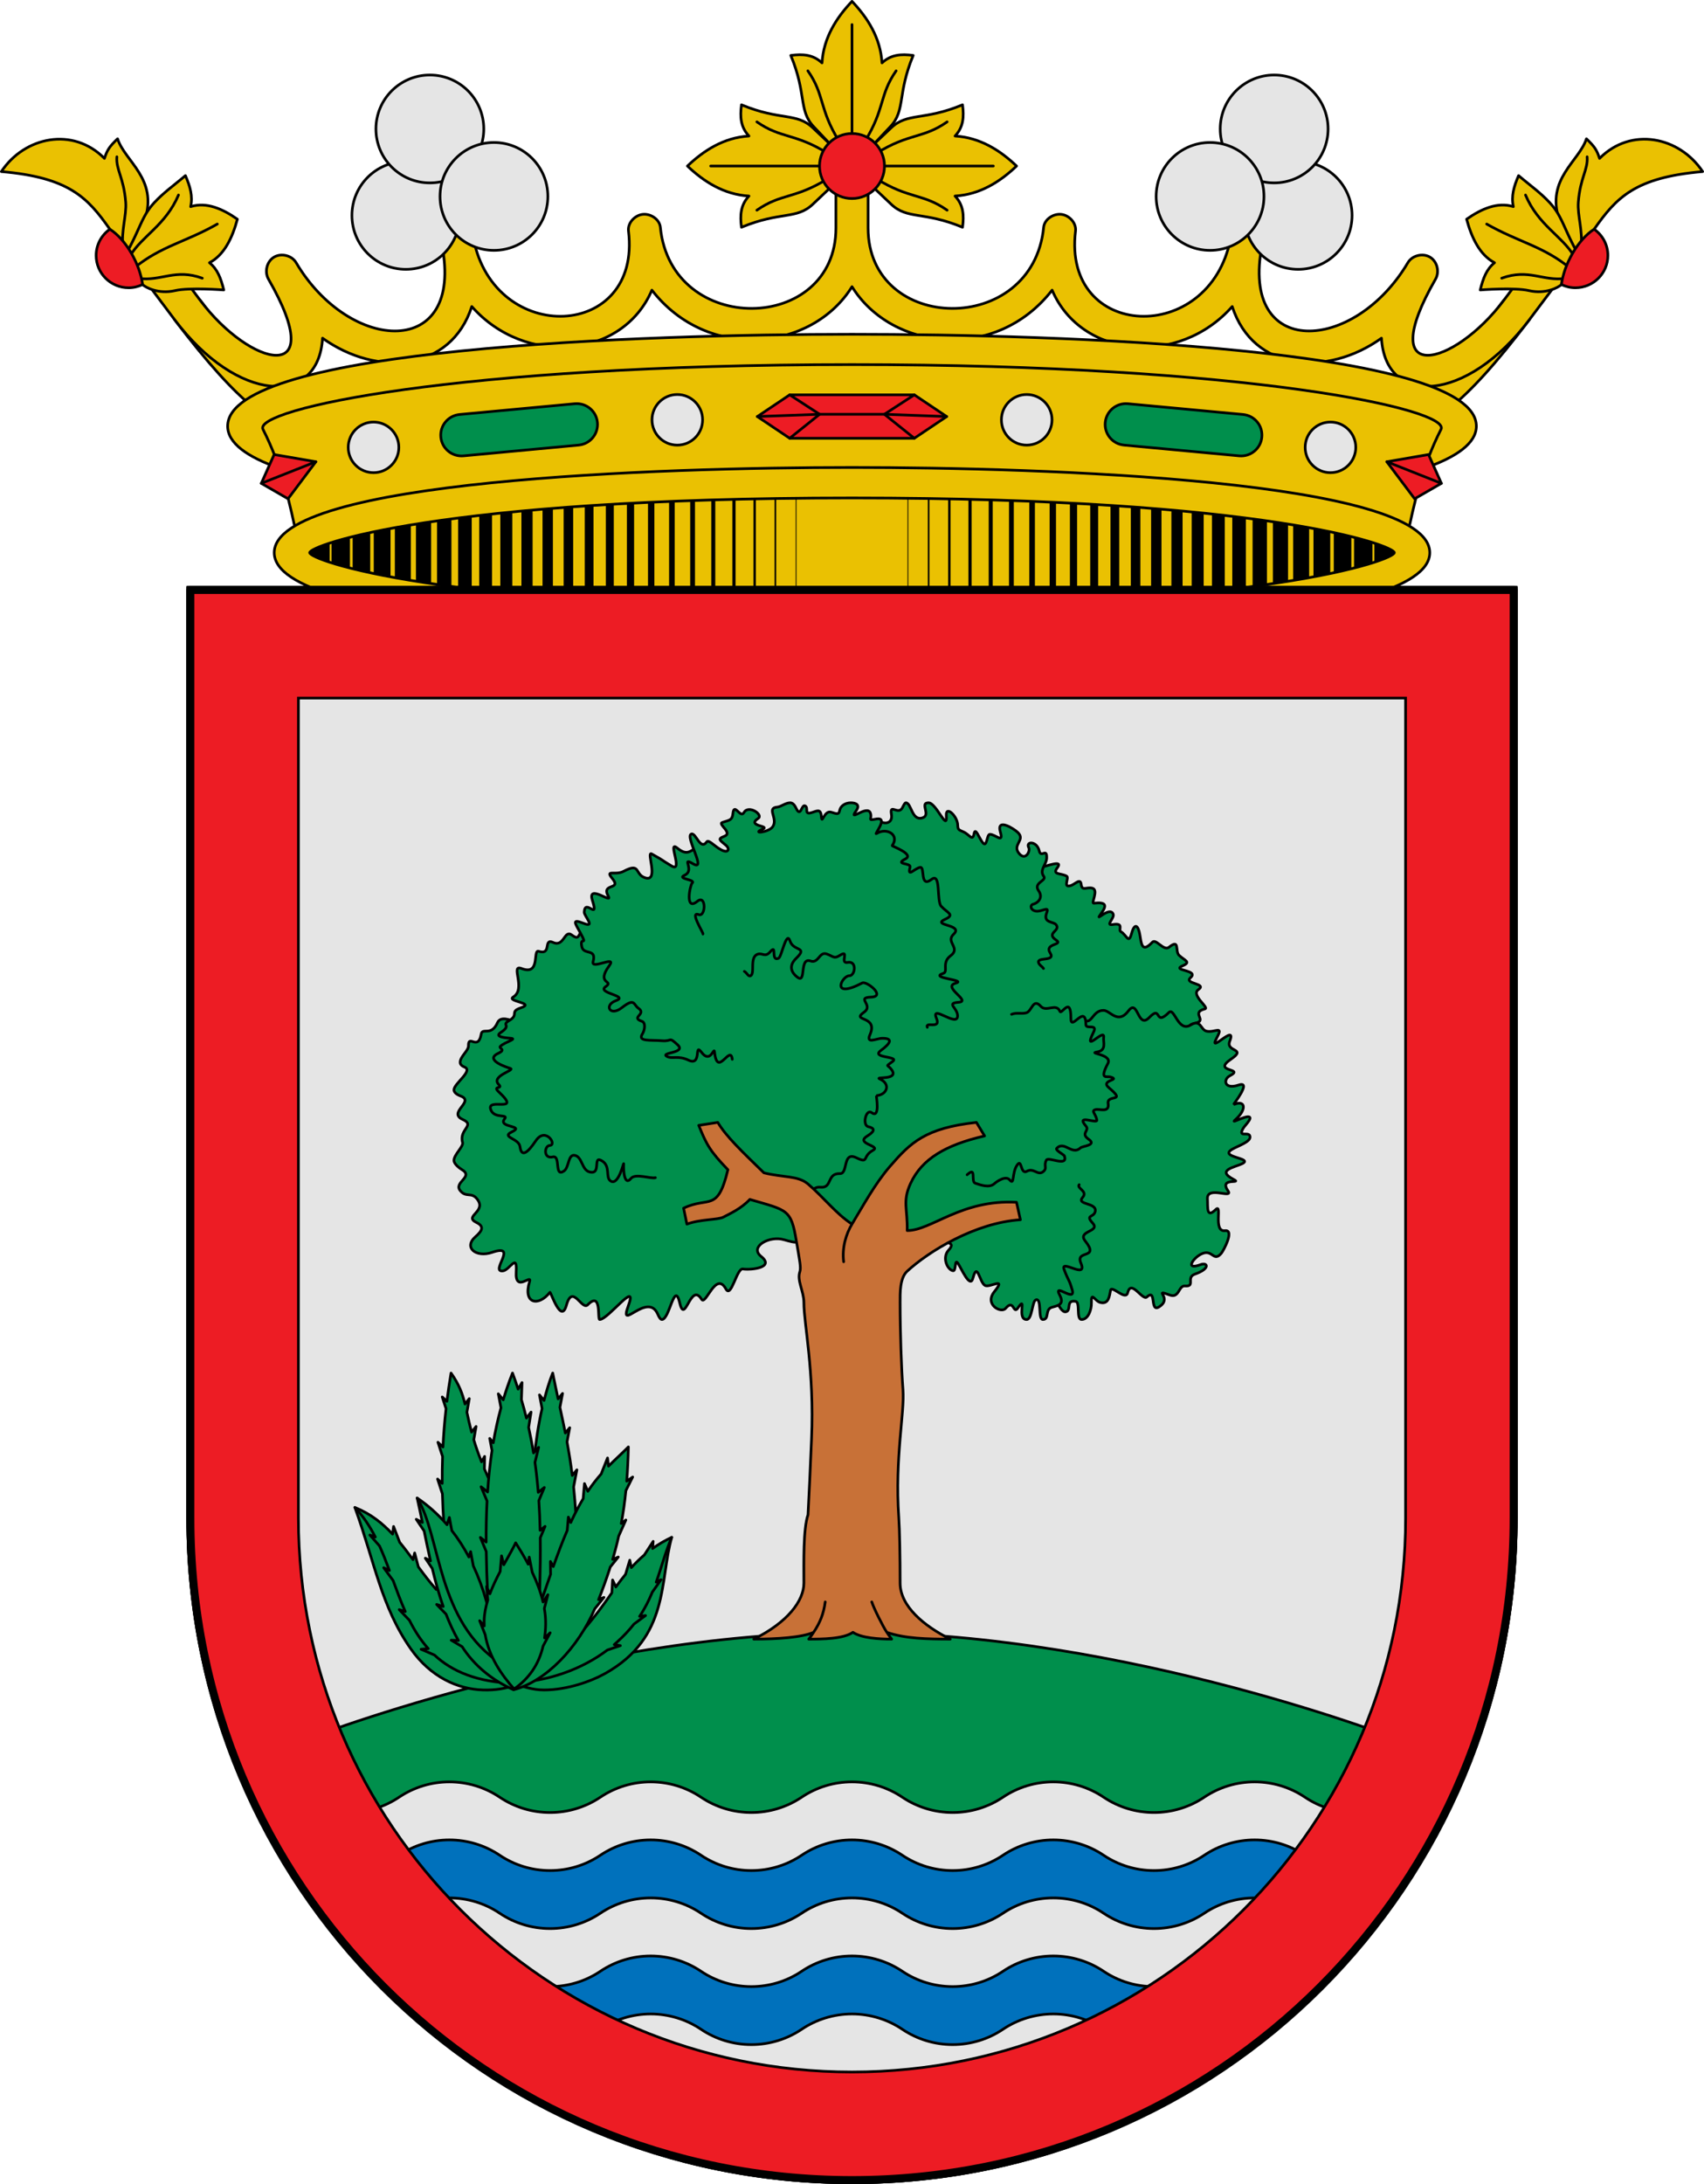 <?xml version="1.0" encoding="utf-8"?><!DOCTYPE svg PUBLIC "-//W3C//DTD SVG 1.1//EN" "http://www.w3.org/Graphics/SVG/1.1/DTD/svg11.dtd"><svg viewBox="0,0,640,820" xmlns="http://www.w3.org/2000/svg"><g stroke="#000" stroke-linecap="round" stroke-linejoin="round"><path d="m529.552 207.5c0 8.415-45.943 25.526-209.552 25.526s-209.552-17.111-209.552-25.526 45.943-25.526 209.552-25.526 209.552 17.111 209.552 25.526z" fill="#eac102"/><g fill="none"><path d="m135.754 196.496v22.009" stroke-width="6.6"/><path d="m143.527 194.709v25.582" stroke-width="6.3"/><path d="m151.3 193.536v27.927" stroke-width="6"/><path d="m159.073 192.085v30.83" stroke-width="5.7"/><path d="m166.847 190.801v33.398" stroke-width="5.4"/><path d="m174.62 189.685v35.631" stroke-width="5.1"/><path d="m182.393 188.569v37.863" stroke-width="4.8"/><path d="m190.166 187.619v39.761" stroke-width="4.5"/><path d="m197.94 187.005v40.99" stroke-width="4.2"/><path d="m205.714 186.28v42.441" stroke-width="3.9"/><path d="m213.487 185.163v44.674" stroke-width="3.6"/><path d="m221.261 184.549v45.903" stroke-width="3.3"/><path d="m229.034 184.27v46.461" stroke-width="3"/><path d="m236.807 183.6v47.8" stroke-width="2.7"/><path d="m244.58 183.042v48.917" stroke-width="2.4"/><path d="m252.354 182.707v49.587" stroke-width="2.1"/><path d="m260.127 182.204v50.591" stroke-width="1.8"/><path d="m267.9 181.869v51.262" stroke-width="1.5"/><path d="m275.673 180.864v53.272" stroke-width="1.2"/><path d="m283.447 180.864v53.272" stroke-width=".9"/><path d="m291.22 180.864v53.272" stroke-width=".6"/><path d="m298.993 180.864v53.272" stroke-width=".3"/><path d="m120.207 201.799v11.402" stroke-width="7.2"/><path d="m127.98 198.951v17.097" stroke-width="6.9"/><path d="m504.246 196.496v22.009" stroke-width="6.6"/><path d="m496.473 194.709v25.582" stroke-width="6.3"/><path d="m488.7 193.536v27.927" stroke-width="6"/><path d="m480.927 192.085v30.83" stroke-width="5.7"/><path d="m473.153 190.801v33.398" stroke-width="5.4"/><path d="m465.38 189.685v35.631" stroke-width="5.1"/><path d="m457.607 188.569v37.863" stroke-width="4.8"/><path d="m449.834 187.619v39.761" stroke-width="4.5"/><path d="m442.06 187.005v40.99" stroke-width="4.2"/><path d="m434.287 186.28v42.441" stroke-width="3.9"/><path d="m426.514 185.163v44.674" stroke-width="3.6"/><path d="m418.739 184.549v45.903" stroke-width="3.3"/><path d="m410.966 184.27v46.461" stroke-width="3"/><path d="m403.193 183.6v47.8" stroke-width="2.7"/><path d="m395.42 183.042v48.917" stroke-width="2.4"/><path d="m387.646 182.707v49.587" stroke-width="2.1"/><path d="m379.873 182.204v50.591" stroke-width="1.8"/><path d="m372.1 181.869v51.262" stroke-width="1.5"/><path d="m364.327 180.864v53.272" stroke-width="1.2"/><path d="m356.553 180.864v53.272" stroke-width=".9"/><path d="m348.78 180.864v53.272" stroke-width=".6"/><path d="m341.007 180.864v53.272" stroke-width=".3"/><path d="m519.793 201.799v11.402" stroke-width="7.2"/><path d="m512.02 198.951v17.097" stroke-width="6.9"/></g><g><path d="m305.27 47.975 7.195 6.809v15.102l-7.195 6.81c-6.137 5.809-12.206 2.575-26.785 8.63-.598-4.573-.337-8.356 2.811-11.723-9.445-.566-16.972-5.431-23.111-11.268 6.139-5.837 13.666-10.702 23.111-11.268-3.148-3.367-3.408-7.149-2.811-11.722 14.578 6.054 20.646 2.821 26.785 8.63z" fill="#eac102"/><path d="m308.954 62.335h-42.041" fill="none"/><path d="m310.778 67.152c-12.326 7.643-17.396 5.39-26.507 11.761" fill="none"/><path d="m310.778 57.518c-12.326-7.643-17.396-5.391-26.507-11.761" fill="none"/><path d="m327.549 54.797 6.808-7.197c5.807-6.139 2.574-12.209 8.627-26.792-4.572-.598-8.353-.337-11.719 2.812-.566-9.448-5.429-16.978-11.265-23.12-5.836 6.142-10.699 13.671-11.265 23.12-3.366-3.149-7.147-3.409-11.719-2.812 6.053 14.583 2.82 20.653 8.627 26.792l6.808 7.197z" fill="#eac102"/><path d="m320 51.286v-42.055" fill="none"/><path d="m315.185 53.11c-7.642-12.33-5.389-17.402-11.757-26.515" fill="none"/><path d="m108.724 147.361c-9.67-4.11-25.772-24.18-33.52-34.604l-9.664 7.206c12.534 16.551 22.108 26.968 29.745 33.065 3.819 3.049 7.152 5.091 10.645 6.118z" fill="#eac102"/><path d="m531.276 147.361c9.67-4.11 25.772-24.18 33.52-34.604l9.664 7.206c-12.534 16.551-22.108 26.968-29.745 33.065-3.819 3.049-7.152 5.091-10.645 6.118z" fill="#eac102"/><path d="m244.843 108.928c-11.006 25.76-47.609 28.868-67.645 6.155-7.908 24.37-35.579 26.565-56.056 11.879-1.554 25.967-32.091 24.3-55.603-7 0 0-9.06-12.06-13.589-18.09-1.897-2.526-1.314-6.54 1.226-8.426 2.54-1.887 6.581-1.308 8.475 1.22 4.517 6.03 13.552 18.09 13.552 18.09 18.743 25.02 48.983 32.659 25.631-7.957-1.573-2.736-.642-6.636 2.076-8.257 2.718-1.621 6.699-.652 8.305 2.065 20.175 34.129 63.246 36.415 54.773-6.568l-3.699-18.766c-.596-3.023 1.769-6.265 4.811-6.853 3.042-.588 6.445 1.54 7.042 4.563l3.699 18.728c7.965 40.322 63.203 38.004 58.208-2.965-.364-2.985 2.312-5.907 5.314-6.265 3.002-.358 6.354 1.847 6.652 4.838 4.118 41.214 65.946 39.972 65.946.263v-19.779c0-3.157 2.839-6.118 6.04-6.118s6.04 2.961 6.04 6.118v19.779c0 39.709 61.828 40.952 65.946-.263.299-2.992 3.65-5.196 6.652-4.838 3.002.358 5.678 3.28 5.314 6.265-4.996 40.969 50.243 43.287 58.208 2.965l3.699-18.728c.597-3.023 4-5.151 7.042-4.563 3.042.588 5.407 3.829 4.811 6.853l-3.699 18.766c-8.473 42.983 34.597 40.697 54.773 6.568 1.606-2.717 5.587-3.686 8.305-2.065 2.718 1.621 3.649 5.521 2.076 8.257-23.352 40.616 6.888 32.977 25.631 7.957 0 0 9.034-12.06 13.552-18.09 1.894-2.528 5.935-3.107 8.475-1.22 2.54 1.887 3.124 5.901 1.226 8.426-4.53 6.03-13.589 18.09-13.589 18.09-23.512 31.3-54.049 32.967-55.603 7-20.477 14.686-48.148 12.491-56.056-11.879-20.036 22.713-56.639 19.605-67.645-6.155-21.01 27.072-60.177 22.887-75.157-1.292-14.98 24.179-54.147 28.364-75.157 1.292z" fill="#eac102"/><path d="m41.258 86.054c-8.343-11.837-15.252-19.437-40.758-21.633 8.726-13.123 26.9-16.922 38.721-4.947 1.118-3.277 1.808-4.345 4.933-7.373 2.787 8.546 15.197 15.004 10.274 30.307l-4.838 15.039z" fill="#eac102"/><path d="m46.183 92.837c-.743-6.259 1.411-11.905 1.027-16.929-.703-9.193-3.714-12.221-3.316-17.036" fill="none"/><path d="m47.524 95.004c4.602-8.211 5.508-12.72 8.956-17.189 3.442-4.462 9.073-8.382 13.162-11.885 1.794 4.116 2.82 7.712 1.964 11.648 5.907-1.853 12.005.822 17.556 4.721-1.898 6.995-4.941 13.431-10.493 16.34 2.963 2.349 4.305 5.812 5.373 10.23 0 0-12.751-1.026-18.302.242-6.34 1.449-11.154-1.26-12.195-2.282z" fill="#eac102"/><path d="m50.666 100.391c9.921-8.025 19.004-9.49 30.947-16.268" fill="none"/><path d="m48.949 95.946c4.339-7.3 13.269-11.369 18.089-22.724" fill="none"/><path d="m52.053 104.519c8.534 1.168 13.71-3.78 23.92-.073" fill="none"/><path d="m53.545 106.83c-1.597.763-3.349 1.208-5.24 1.208-6.738 0-12.2-5.431-12.2-12.13 0-4.084 2.041-7.655 5.153-9.854 6.13 3.874 11.337 13.259 12.287 20.776z" fill="#ed1c24" fill-rule="evenodd"/><path d="m598.742 86.054c8.343-11.837 15.252-19.437 40.758-21.633-8.726-13.123-26.9-16.922-38.721-4.947-1.118-3.277-1.808-4.345-4.933-7.373-2.787 8.546-15.197 15.004-10.274 30.307l4.838 15.039z" fill="#eac102"/><path d="m592.476 95.004c-4.602-8.211-5.508-12.72-8.956-17.189-3.442-4.462-9.073-8.382-13.162-11.885-1.794 4.116-2.82 7.712-1.964 11.648-5.907-1.853-12.005.822-17.556 4.721 1.898 6.995 4.941 13.431 10.493 16.34-2.963 2.349-4.305 5.812-5.373 10.23 0 0 12.751-1.026 18.302.242 6.34 1.449 11.154-1.26 12.195-2.282z" fill="#eac102"/><path d="m593.817 92.837c.743-6.259-1.411-11.905-1.027-16.929.703-9.193 3.714-12.221 3.316-17.036" fill="none"/><path d="m589.335 100.391c-9.921-8.025-19.004-9.49-30.947-16.268" fill="none"/><path d="m591.051 95.946c-4.339-7.3-13.269-11.369-18.089-22.724" fill="none"/><path d="m587.947 104.519c-8.534 1.168-13.71-3.78-23.92-.073" fill="none"/><path d="m586.455 106.83c1.597.763 3.349 1.208 5.24 1.208 6.738 0 12.2-5.431 12.2-12.13 0-4.084-2.041-7.655-5.153-9.854-6.13 3.874-11.337 13.259-12.287 20.776z" fill="#ed1c24" fill-rule="evenodd"/><path d="m334.73 47.975-7.195 6.809v15.102l7.195 6.81c6.137 5.809 12.206 2.575 26.785 8.63.598-4.573.337-8.356-2.811-11.723 9.445-.566 16.972-5.431 23.111-11.268-6.139-5.837-13.666-10.702-23.111-11.268 3.148-3.367 3.408-7.149 2.811-11.722-14.578 6.054-20.646 2.821-26.785 8.63z" fill="#eac102"/><path d="m331.046 62.335h42.041" fill="none"/><path d="m329.222 67.152c12.326 7.643 17.396 5.39 26.507 11.761" fill="none"/><path d="m329.222 57.518c12.326-7.643 17.396-5.391 26.507-11.761" fill="none"/><path d="m324.815 53.11c7.642-12.33 5.389-17.402 11.757-26.515" fill="none"/><path d="m332.2 62.335c0 6.738-5.462 12.2-12.2 12.2s-12.2-5.462-12.2-12.2 5.462-12.2 12.2-12.2 12.2 5.462 12.2 12.2z" fill="#ed1c24" fill-rule="evenodd"/><path d="m320 182.15c-168.57 0-220.116-19.27-220.116-22.15 0-2.88 51.546-22.151 220.116-22.151s220.116 19.27 220.116 22.151c0 2.88-51.546 22.15-220.116 22.15zm-166.243 3.832c-39.251-5.182-68.257-13.333-68.257-25.982 0-29.396 156.668-34.5 234.5-34.5s234.5 5.104 234.5 34.5c0 12.649-29.006 20.8-68.257 25.982z" fill="#eac102" fill-rule="evenodd"/><path d="m195.211 185.982-83.261 17.712c-3.114-14.949-6.055-28.533-13.178-42.512-3.787-7.431 72.067-24.299 221.229-24.299s225.016 16.869 221.229 24.299c-7.123 13.979-10.064 27.562-13.178 42.512l-83.261-17.712z" fill="#eac102"/><path d="m172.64 155.615 43.214-4.034c4.323-.404 8.129 2.735 8.534 7.037.406 4.302-2.748 8.091-7.071 8.494l-43.214 4.034c-4.323.404-8.129-2.735-8.534-7.037-.406-4.302 2.748-8.091 7.071-8.494z" fill="#008f4c" fill-rule="evenodd"/><path d="m149.797 167.961c0 5.247-4.253 9.5-9.5 9.5s-9.5-4.253-9.5-9.5 4.253-9.5 9.5-9.5 9.5 4.253 9.5 9.5z" fill="#e5e5e5" fill-rule="evenodd"/><path d="m263.882 157.619c0 5.247-4.253 9.5-9.5 9.5s-9.5-4.253-9.5-9.5 4.253-9.5 9.5-9.5 9.5 4.253 9.5 9.5z" fill="#e5e5e5" fill-rule="evenodd"/><path d="m98.138 181.472 4.821-10.819 15.674 2.708-10.448 13.905z" fill="#ed1c24"/><path d="m98.138 181.472 20.495-8.112" fill="none"/><path d="m523.689 207.5c0 2.671-47.699 20.545-203.689 20.545s-203.689-17.874-203.689-20.545c0-2.671 47.699-20.546 203.689-20.546 155.99 0 203.689 17.874 203.689 20.546zm13.311 0c0 27.266-144.977 32-217 32s-217-4.734-217-32 144.977-32 217-32c72.023 0 217 4.734 217 32z" fill="#eac102" fill-rule="evenodd"/><path d="m296.597 148.238-12.16 8.155 12.16 8.154h46.806l12.16-8.154-12.16-8.155z" fill="#ed1c24"/><path d="m296.597 148.238 11.24 7.298-11.24 9.01" fill="none"/><path d="m284.437 156.392 23.4-.856h24.327l23.4.856" fill="none"/><path d="m343.403 148.238-11.24 7.298 11.24 9.01" fill="none"/><path d="m466.862 155.615-43.214-4.034c-4.323-.404-8.129 2.735-8.534 7.037-.406 4.302 2.748 8.091 7.071 8.494l43.214 4.034c4.323.404 8.129-2.735 8.534-7.037s-2.748-8.091-7.071-8.494z" fill="#008f4c" fill-rule="evenodd"/><path d="m541.364 181.472-4.821-10.819-15.674 2.708 10.448 13.905z" fill="#ed1c24"/><path d="m541.364 181.472-20.495-8.112" fill="none"/><path d="m490.204 167.961c0 5.247 4.253 9.5 9.5 9.5s9.5-4.253 9.5-9.5-4.253-9.5-9.5-9.5-9.5 4.253-9.5 9.5z" fill="#e5e5e5" fill-rule="evenodd"/><path d="m376.118 157.619c0 5.247 4.253 9.5 9.5 9.5s9.5-4.253 9.5-9.5-4.253-9.5-9.5-9.5-9.5 4.253-9.5 9.5z" fill="#e5e5e5" fill-rule="evenodd"/><path d="m172.682 80.869c0 11.184-9.066 20.25-20.25 20.25s-20.25-9.066-20.25-20.25 9.066-20.25 20.25-20.25 20.25 9.066 20.25 20.25z" fill="#e5e5e5" fill-rule="evenodd"/><path d="m181.697 48.412c0 11.184-9.066 20.25-20.25 20.25s-20.25-9.066-20.25-20.25 9.066-20.25 20.25-20.25 20.25 9.066 20.25 20.25z" fill="#e5e5e5" fill-rule="evenodd"/><path d="m205.766 73.746c0 11.184-9.066 20.25-20.25 20.25s-20.25-9.066-20.25-20.25 9.066-20.25 20.25-20.25 20.25 9.066 20.25 20.25z" fill="#e5e5e5" fill-rule="evenodd"/><path d="m467.318 80.869c0 11.184 9.066 20.25 20.25 20.25s20.25-9.066 20.25-20.25-9.066-20.25-20.25-20.25-20.25 9.066-20.25 20.25z" fill="#e5e5e5" fill-rule="evenodd"/><path d="m458.303 48.412c0 11.184 9.066 20.25 20.25 20.25s20.25-9.066 20.25-20.25-9.066-20.25-20.25-20.25-20.25 9.066-20.25 20.25z" fill="#e5e5e5" fill-rule="evenodd"/><path d="m434.235 73.746c0 11.184 9.066 20.25 20.25 20.25s20.25-9.066 20.25-20.25-9.066-20.25-20.25-20.25-20.25 9.066-20.25 20.25z" fill="#e5e5e5" fill-rule="evenodd"/></g></g><g><path d="m70.5 220.5v349.5c0 137.8 111.7 249.5 249.5 249.5s249.5-111.7 249.5-249.5v-349.5z" fill="#e5e5e5" stroke="#000" stroke-linecap="round" stroke-linejoin="round"/><path d="m527.917 654.096-102.916 130.904h-210l-102.917-130.904s103.959-41.226 207.917-41.226c103.958 0 207.917 41.226 207.917 41.226z" fill="#008f4c" stroke="#000" stroke-linecap="round" stroke-linejoin="round"/><path d="m190 770 130 30 130-30 77.916-95.25c-5.571 3.748-12.157 5.753-18.9 5.753s-13.331-2.004-18.902-5.753c-5.571-3.748-12.158-5.753-18.902-5.753-6.743 0-13.331 2.004-18.902 5.753-5.571 3.748-12.158 5.753-18.902 5.753-6.743 0-13.331-2.004-18.902-5.753-5.571-3.748-12.158-5.753-18.902-5.753-6.743 0-13.331 2.004-18.902 5.753-5.571 3.748-12.158 5.753-18.902 5.753-6.743 0-13.331-2.004-18.902-5.753-5.571-3.748-12.158-5.753-18.902-5.753-6.743 0-13.331 2.004-18.902 5.753-5.571 3.748-12.158 5.753-18.902 5.753-6.743 0-13.331-2.004-18.902-5.753-5.571-3.748-12.158-5.753-18.902-5.753-6.743 0-13.331 2.004-18.902 5.753-5.571 3.748-12.158 5.753-18.902 5.753-6.743 0-13.331-2.004-18.902-5.753-5.571-3.748-12.158-5.753-18.902-5.753-6.743 0-13.331 2.004-18.902 5.753-5.571 3.748-12.158 5.753-18.902 5.753-6.743 0-13.329-2.004-18.9-5.753z" fill="#e5e5e5" stroke="#000" stroke-linecap="round" stroke-linejoin="round"/><path d="m452.312 761.886c-5.571 3.748-12.158 5.753-18.902 5.753-6.743 0-13.331-2.004-18.902-5.753-5.571-3.748-12.158-5.753-18.902-5.753-6.743 0-13.331 2.004-18.902 5.753-5.571 3.748-12.158 5.753-18.902 5.753-6.743 0-13.331-2.004-18.902-5.753-5.571-3.748-12.158-5.753-18.902-5.753-6.743 0-13.331 2.004-18.902 5.753-5.571 3.748-12.158 5.753-18.902 5.753-6.743 0-13.331-2.004-18.902-5.753-5.571-3.748-12.158-5.753-18.902-5.753-6.743 0-13.331 2.004-18.902 5.753-5.571 3.748-12.158 5.753-18.902 5.753-6.743 0-13.331-2.004-18.902-5.753v-21.784c5.571 3.748 12.158 5.753 18.902 5.753 6.743 0 13.331-2.004 18.902-5.753 5.571-3.748 12.158-5.753 18.902-5.753 6.743 0 13.331 2.004 18.902 5.753 5.571 3.748 12.158 5.753 18.902 5.753 6.743 0 13.331-2.004 18.902-5.753 5.571-3.748 12.158-5.753 18.902-5.753 6.743 0 13.331 2.004 18.902 5.753 5.571 3.748 12.158 5.753 18.902 5.753 6.743 0 13.331-2.004 18.902-5.753 5.571-3.748 12.158-5.753 18.902-5.753 6.743 0 13.331 2.004 18.902 5.753 5.571 3.748 12.158 5.753 18.902 5.753 6.743 0 13.331-2.004 18.902-5.753z" fill="#0071bc" stroke="#000" stroke-linecap="round" stroke-linejoin="round"/><path d="m490.115 718.318c-5.571-3.748-12.158-5.753-18.902-5.753-6.743 0-13.331 2.004-18.902 5.753-5.571 3.748-12.158 5.753-18.902 5.753-6.743 0-13.331-2.004-18.902-5.753-5.571-3.748-12.158-5.753-18.902-5.753-6.743 0-13.331 2.004-18.902 5.753-5.571 3.748-12.158 5.753-18.902 5.753-6.743 0-13.331-2.004-18.902-5.753-5.571-3.748-12.158-5.753-18.902-5.753-6.743 0-13.331 2.004-18.902 5.753-5.571 3.748-12.158 5.753-18.902 5.753-6.743 0-13.331-2.004-18.902-5.753-5.571-3.748-12.158-5.753-18.902-5.753-6.743 0-13.331 2.004-18.902 5.753-5.571 3.748-12.158 5.753-18.902 5.753-6.743 0-13.331-2.004-18.902-5.753-5.571-3.748-12.158-5.753-18.902-5.753-6.743 0-13.331 2.004-18.902 5.753v-21.784c5.571-3.748 12.158-5.753 18.902-5.753 6.743 0 13.331 2.004 18.902 5.753 5.571 3.748 12.158 5.753 18.902 5.753 6.743 0 13.331-2.004 18.902-5.753 5.571-3.748 12.158-5.753 18.902-5.753 6.743 0 13.331 2.004 18.902 5.753 5.571 3.748 12.158 5.753 18.902 5.753 6.743 0 13.331-2.004 18.902-5.753 5.571-3.748 12.158-5.753 18.902-5.753 6.743 0 13.331 2.004 18.902 5.753 5.571 3.748 12.158 5.753 18.902 5.753 6.743 0 13.331-2.004 18.902-5.753 5.571-3.748 12.158-5.753 18.902-5.753 6.743 0 13.331 2.004 18.902 5.753 5.571 3.748 12.158 5.753 18.902 5.753 6.743 0 13.331-2.004 18.902-5.753 5.571-3.748 12.158-5.753 18.902-5.753 6.743 0 13.331 2.004 18.902 5.753z" fill="#0071bc" stroke="#000" stroke-linecap="round" stroke-linejoin="round"/><path d="m112.083 262.083v307.917c0 114.842 93.083 207.917 207.917 207.917s207.917-93.075 207.917-207.917v-307.917zm-41.583-41.583v349.5c0 137.801 111.699 249.5 249.5 249.5s249.5-111.699 249.5-249.5v-349.5z" fill="#ed1c24" fill-rule="evenodd" stroke="#000"/></g><g><g><path d="m133.291 565.959c7.491 20.683 9.921 37.336 21.018 53.115 7.338 10.434 17.478 15.148 27.173 15.411 4.382.119 8.699-.437 12.674-2.159-4.137-10.297-11.445-19.479-22.088-27.711-2.172-1.68-4.122-3.475-5.927-5.339l-1.522-5.764-.799 3.239c-2.427-2.767-4.599-5.632-6.7-8.484l-1.382-5.23-.621 2.514c-1.637-2.228-3.283-4.423-5.003-6.508l-2.295-5.946-.381 2.878c-3.842-4.123-8.268-7.66-14.148-10.015z" fill="#008f4c" stroke="#000" stroke-linecap="round" stroke-linejoin="round"/><path d="m252.291 577.172c-2.634 1.227-5.003 2.648-7.181 4.207l.207-2.68-3.325 5.107c-1.746 1.488-3.356 3.077-4.868 4.739l-.588-2.779-1.592 5.301c-1.266 1.54-2.469 3.127-3.629 4.747l-1.238-2.621-.284 4.818c-8.378 12.197-20.307 26.814-35.636 34.316 1.947.787 5.777 2.159 10.158 2.159 8.711 0 17.765-3.246 23.111-6.264 24.104-13.605 20.259-34.882 24.865-51.049z" fill="#008f4c" stroke="#000" stroke-linecap="round" stroke-linejoin="round"/><path d="m207.592 515.5c-1.256 3.089-2.334 6.736-3.258 10.289l-1.718-2.092.978 5.137c-5.604 24.446-4.641 57.186-3.994 80.797l16.874.296c.832-23.193.295-38.986-1.033-51.65l1.227-6.439-1.734 2.111c-.564-4.489-1.232-8.619-1.97-12.595l1.016-5.328-1.647 2.004c-.637-3.217-1.33-6.417-2.036-9.649l.995-5.219-1.68 2.043c-.66-3.014-1.337-6.41-2.018-9.705z" fill="#008f4c" stroke="#000" stroke-linecap="round" stroke-linejoin="round"/><path d="m169.406 515.5c-.614 3.682-1.127 7.02-1.567 10.62l-1.742-1.647 1.426 4.394c-.538 4.869-.921 9.669-1.156 14.405l-1.883-1.782 1.736 5.345c-.117 3.394-.167 6.762-.136 10.098l-1.734-1.641 1.805 5.558c.399 15.219 2.277 29.892 5.322 44.355l15.662-.59c4.228-11.043 6.667-29.22-.888-43.968-1.714-3.346-3.13-6.379-4.315-9.152l.081-4.689-1.158 2.036c-1.222-3.068-2.182-5.83-2.922-8.295l.878-4.983-1.692 2.118c-.749-2.808-1.265-5.196-1.764-7.453l.902-5.117-1.616 2.022c-1.008-4.091-2.264-7.407-5.242-11.634z" fill="#008f4c" stroke="#000" stroke-linecap="round" stroke-linejoin="round"/><path d="m193.383 632.057c-14.368-.507-23.675-4.604-30.203-10.677l-5.022-2.174 2.688-.235c-2.853-3.191-5.142-6.794-7.075-10.646l-3.831-4 2.274.712c-1.679-3.767-3.139-7.72-4.579-11.662l-3.526-4.778 2.154 1.026c-1.164-3.136-2.37-6.222-3.729-9.226l-3.616-4.077 2.046.744c-2.065-4.03-4.55-7.808-7.673-11.104" fill="none" stroke="#000" stroke-linecap="round" stroke-linejoin="round"/><path d="m199.303 631.172c7.43-.985 18.734-4.078 28.828-11.685l4.876-1.647-2.314-.385c.359-.305.677-.606 1.031-.924 2.5-2.244 4.639-4.555 6.399-6.797l4.327-3.183-2.217.293c2.024-3.032 3.519-6.064 4.779-9.11l3.266-4.651-1.819.922c1.986-5.561 3.411-11.133 5.831-16.833" fill="none" stroke="#000" stroke-linecap="round" stroke-linejoin="round"/><path d="m236.009 543.238c-2.542 2.567-5.003 4.758-7.455 7.222l-.374-3.076-2.402 6.03c-1.647 1.855-3.303 3.949-4.989 6.475l-1.268-2.894-.493 5.671c-1.52 2.533-3.071 5.488-4.667 8.955l-.889-2.029-.438 5.027c-.816 1.898-1.64 3.888-2.483 6.094-1.012 2.648-1.904 5.097-2.739 7.447l-1.08-1.921.059 4.841c-6.667 19.447-11.226 29.975-13.899 43.322 12.278-3.159 24.265-15.915 30.498-30.395l3.443-4.285-2.014.842c1.464-3.666 2.817-7.461 4.086-11.293.105-.319.203-.639.306-.959l2.999-3.733-2.115.883c.857-2.872 1.622-5.785 2.29-8.783l2.677-6.002-1.728 1.321c.726-3.923 1.309-8.012 1.742-12.368l2.546-5.099-2.233 1.557c.32-4.035.527-8.294.619-12.85z" fill="#008f4c" stroke="#000" stroke-linecap="round" stroke-linejoin="round"/><path d="m192.495 515.5c-1.32 3.307-2.469 6.661-3.482 10.053l-1.856-2.258 1 5.252c-1.175 4.316-2.131 8.692-2.892 13.122l-1.335-1.625.864 4.529c-.784 5.132-1.309 10.336-1.66 15.588l-2.453-1.965 2.243 5.361c-.263 5.096-.356 10.238-.332 15.413l-2.179-1.746 2.211 5.285c.145 9.847.676 19.8 1.287 29.776l18.352.59c.296-11.823.81-23.598.66-35.519l1.794-4.285-1.857 1.486c-.08-3.699-.234-7.415-.482-11.151l2.069-4.942-2.29 1.834c-.302-3.731-.7-7.483-1.234-11.265l1.383-5.639-1.921 2.102c-.513-3.164-1.121-6.35-1.838-9.56l.91-5.773-1.737 2.258c-.567-2.288-1.188-4.589-1.876-6.904l.208-6.441-1.45 2.462c-.654-2.003-1.353-4.015-2.108-6.04z" fill="#008f4c" stroke="#000" stroke-linecap="round" stroke-linejoin="round"/><path d="m156.677 562.418c.675 2.967 1.315 6.049 1.957 9.183l-2.292-1.192 2.946 4.375c.758 3.713 1.546 7.478 2.404 11.243l-1.944-1.012 2.606 3.873c1.168 4.859 2.498 9.664 4.114 14.264l-2.473-.776 3.53 3.648c1.34 3.461 2.867 6.781 4.64 9.884l-2.69-.102 4.098 2.432c4.44 6.973 11.287 12.659 19.32 16.164-2.196-8.013-5.492-16.272-8.403-26.71l.235-6.025-1.306 2.182c-.257-.923-.422-1.512-.692-2.48-1.366-4.899-3.038-9.374-4.955-13.462l-1.009-5.35-.655 2.022c-1.938-3.652-4.085-6.956-6.406-9.922l-.93-4.936-.884 2.724c-3.449-4.007-7.221-7.345-11.21-10.026z" fill="#008f4c" stroke="#000" stroke-linecap="round" stroke-linejoin="round"/><path d="m156.677 562.418c9.008 14.411 7.273 46.768 31.674 62.262" fill="none" stroke="#000" stroke-linecap="round" stroke-linejoin="round"/><path d="m193.679 579.237c-1.071 2.266-2.727 5.105-4.455 8.237l-.856-3.345-.516 5.875c-1.404 2.66-2.774 5.49-3.852 8.387l-1.254-2.746.46 5.079c-.797 2.578-1.314 5.179-1.366 7.727-.014.679-.005 1.351.03 2.014l-1.723-1.979 2.082 5.235c1.393 8.33 6.26 15.218 10.86 20.402 5.457-3.851 9.224-8.984 10.886-16.115l2.661-4.994-2.104 1.937c.222-1.587.362-3.252.396-5.024.039-2.011-.141-4.033-.483-6.038l1.333-5.154-1.826 2.72c-.914-3.88-2.385-7.651-4.042-11.134l-1.142-5.718-.381 2.672c-1.598-3.028-3.263-5.759-4.708-8.037z" fill="#008f4c" stroke="#000" stroke-linecap="round" stroke-linejoin="round"/></g><g><path d="m208 452.808 55.431 20.092 24.638-13.045 32.023 13.045 35.468-7.638 29.176 7.638 47.264-35.928-20.987-70.759-95.115-42.313-103.043 49.426z" fill="#008f4c" stroke="#000" stroke-linecap="round" stroke-linejoin="round"/><path d="m306.653 454.02c-1.567 2.72-4.63.229-4.266 7.948.334 7.099-6.326 3.648-9.02 3.226-5.342-.837-11.743 3.144-7.489 6.53 5.217 4.153-3.594 5.169-6.897 4.703-2.287-.323-4.347 11.174-6.341 7.511-3.786-6.956-7.584 6.418-9.133 3.88-4.13-6.771-6.228 9.86-8.198 1.372-2.013-8.677-3.804 6.211-6.697 6.211-.492 0-1-.66-1.543-1.939-3.76-8.866-14.875 7.05-11.091-3.178 3.803-10.28-7.516 5.117-10.747 5.117-.945 0 .827-10.945-4.48-5.533-2.236 2.281-5.719-8.144-8.013.18-2.016 7.315-5.889-5.256-6.208-4.848-4.251 5.435-10.208 4.358-7.624-4.043.954-3.1-5.535 4.423-5.033-3.635.457-7.334-2.474-.572-5.065-.354-4.854.409 6.048-10.416-3.949-6.983-6.115 2.1-10.866-1.852-6.279-5.862 2.621-2.292 3.356-3.891.358-5.35-5.033-2.45 4.346-4.069.069-9.035-2.068-2.402-3.963-.26-6.136-2.897-2.658-3.225 5.333-5.167.521-7.975-.534-.311-2.896-1.963-2.896-3.389 0-2.189 3.675-5.229 3.228-6.763-1.429-4.904 4.945-6.413.087-8.597-5.849-2.63 4.648-6.752-.765-8.813-.309-.117-2.55-.902-2.55-2.321 0-2.381 7.395-7.178 3.977-8.555-1.2-.483-1.637-1.103-1.637-1.801 0-2.205 3.136-4.305 3.107-6.21-.069-4.559 3.665 2.134 4.789-4.381.444-2.572 3.791.994 6.115-4.278 2.158-4.896 13.585 4.527 14.208 2.35" fill="#008f4c" fill-rule="evenodd" stroke="#000" stroke-linecap="round" stroke-linejoin="round"/><path d="m229.43 352.041c-1.346 1.828-2.5-3.394-4.712.185-2.975 4.813-2.587-7.113-5.647-3.674-2 2.248-1.329 4.726-4.338 2.465-2.798-2.102-2.859 4.684-6.969 2.823-3.884-1.759-.342 4.895-5.447 3.324-2.379-.732.875 9.283-6.438 6.45-4.41-1.708 1.877 7.604-3.09 10.695-2.732 1.7 8.46 2.195 2.881 4.052-4.478 1.491-.565 2.577-4.448 4.812-3.142 1.809 1.204 1.589-3.195 4.507-2.013 1.336.35 1.881 3.7 2.13 2.863.213-1.98 1.297-3.787 3.02-.826.788 2.375 1.166-.803 2.633-5.397 2.49 3.273 5.282 4.461 5.626 2.355.683-7.537 2.784-4.239 6.129 1.699 1.723-2.558.353-.045 2.704 9.236 8.638-5.446 1.541-2.83 7.049 1.435 3.022 6.522 1.223 5.05 3.08-2.758 3.48 8.036 2.369 2.642 4.95-4.086 1.955 2.727 2.404 3.113 5.46.753 5.951 5.079-.978 6.133-2.423 3.588-4.913 7.873 1.835 5.093 2.002-2.19.131-2.447 5.188 1.075 4.324 3.169-.777.414 7.836 4.226 5.298 1.992-1.326 1.452-6.493 4.134-5.874 2.815.649 2.513 5.543 5.571 6.245 4.585 1.052.789-6.572 4.642-4.153 3.278 2.058 1.105 6.188 3.198 7.535 3.001 1.93 4.939-7.525 4.874-6.438-.143 2.378.248 8.542 2.759 5.451 1.646-2.026 7.529.255 9.16-.278" fill="#008f4c" fill-rule="evenodd" stroke="#000" stroke-linecap="round" stroke-linejoin="round"/><path d="m280.945 327.994c-1.034-.912-3.418-8.358-10.369-5.567-4.562 1.832-3.546-5.024-8.446-4.138-2.727.493-3.579 3.552-7.8.08-3.854-3.17 2.553 9.549-2.156 6.721-5.199-3.122-1.372-1.09-7.396-4.489-2.22-1.253 2.828 10.429-2.306 9.007-4.312-1.194-1.618-5.993-8.267-2.474-3.157 1.671-7.107-.814-4.203 2.733 3.643 4.449-4.393 1.51-1.509 6.654 1.704 3.04-8.079-4.94-5.989 1.57 2.533 7.888-2.851-1.05-3.071 4.385-.057 1.396 4.5 6.084-.26 4.183-4.638-1.853-3.157-.015-1.175 3.627 2.981 5.473-.359.818.53 5.173.662 3.244 5.629.469 4.237 5.567-.907 3.324 9.149-2.66 6.057 1.552-5.195 7.075 2.034 5.48-1.333 7.836-3.604 2.522 9.065 3.391 3.766 5.313-4.499 1.632-2.177 6.091 2.293 2.611 4.986-3.882 4.285-1.143 6.262.228 3.208 2.226-3.172 3.395 1.3 4.88 1.487.494 1.042 3.388.186 4.702-1.98 3.038 3 2.222 7.35 2.595 3.901.334 2.373-1.711 5.843 1.508 3.485 3.232-6.825 2.823-3.966 4.399 1.881 1.037 4.142-.492 8.004 1.356 5.26 2.517 2.025-6.798 4.938-2.944 3.365 4.451 4.693-2.085 4.884-.2 1.033 10.166 5.995-3.036 6.679 2.85" fill="#008f4c" fill-rule="evenodd" stroke="#000" stroke-linecap="round" stroke-linejoin="round"/><path d="m442.058 393.911c-.841-1.904 4.604.825 2.912-2.688-2.118-4.396 3.928.22 3.776-3.029-.125-2.67-3.951-3.156.187-4.042 4.799-1.027-1.929-3.932 3.613-5.365 1.823-.471-5.436-5.177-2.437-7.26 3.434-2.385-5.667-2.071-2.945-4.489 3.355-2.981-7.57-2.518-2.899-4.487 3.296-1.389.508-1.999-1.441-3.91-1.583-1.552.411-6.336-3.741-3.023-2.04 1.628-4.873-3.35-6.273-1.873-4.079 4.301-4.131.366-4.714-2.919-.575-3.24-1.916-4.729-3.147-.183-1.065 3.93-1.842.338-3.962-.851-1.156-.648 1.403-3.44-3.032-2.685-3.032.516.768-2.392.136-3.926-1.306-3.174-7.323 3.605-4.639-.022 2.499-3.377 1.948-4.577-2.615-4.063-1.187.134 1.869-4.915-.518-5.62-2.069-.612-3.937 1.22-4.222-1.35-.306-2.756-2.329.015-4.228.457-2.69.629-.218-3.038-1.244-3.636-2.073-1.206-5.564-.413-3.54-3.103 2.515-3.342-4.258-.434-6.127-.288-3.777.295.537 3.589-1.422 6.016-1.441 1.786-6.327.559-2.419-1.026 2.602-1.055-5.498-.77-1.558-3.215 1.882-1.167-3.231-4.257-4.709-1.768-1.093 1.841-3.283-3.196-3.596.256-.177 1.956-.35 1.831-3.361 2.717-2.108.62 2.139 3.598-1.08 4.705-2.328.8-.109 2.453 1.73 3.873 1.205.931 1.112 2.597-1.602 1.303-1.966-.938-4.051-3.382-4.793-2.384-2.121 2.852-2.657-1.311-4.487-.85-2.304.58 3.958 6.785-.978 4.156-4.091-2.179.24 2.904-3.666 4.572-3.031 1.295 6.016 4.617 4.662 5.947-.538.528-1.653.146-2.379.443" fill="#008f4c" fill-rule="evenodd" stroke="#000" stroke-linecap="round" stroke-linejoin="round"/><path d="m316.599 337.988c-3.142-4.033 3.88-1.1.257-6.011-1.379-1.87 4.624.286 2.495-4.13-2.445-5.072 2.978-4.199 1.102-8.822-2.312-5.698 6.295 2.278 2.8-3.193-2.41-3.773-.217-2.62 1.581-3.518 1.505-.751 1.145-5.477 3.299-.941 2.762 5.817.179-5.007 1.393-3.759 1.959 2.015 5.96 2.039 5.274-1.929-.734-4.247 2.621.574 4.151-2.478.504-1.005.899-1.807 1.266-1.807 2.086 0 2.188 6.757 6.081 5.712 3.701-.993-1.14-5.712 2.464-5.712 2.896 0 7.132 11.117 6.661 4.846-.305-4.061 4.166.131 4.284 3.477.058 1.644.193 1.797 2.099 2.579 2.253.925 3.462 3.779 4.034.719.5-2.671 1.855 1.611 3.288 3.388 1.618 2.006 1.455-3.19 2.656-3.178 2.143.021 5.243 3.651 3.937-.851-1.592-5.486 5.145-1.245 6.606.191 2.948 2.896-2.35 4.56.441 7.877 2.425 2.882 4.262-.924 3.622-2.181-1.286-2.525 3.059-2.596 3.92 1.157.671 2.925 2.953-1.343 2.812 2.73-.085 2.468-2.854 4.492-1.12 6.818 1.321 1.772-4.106 2.338-1.887 5.509 1.816 2.594-.353 4.589-2.12 5.014-1.161.279-1.074 2.247 1.117 2.583 2.133.327 5.077-2.069 4.057.506-1.616 4.079 2.454 3.279 3.483 4.586 1.851 2.349-3.974 3.072-.013 5.754 2.975 2.014-4.582 1.135-2.193 4.9 2.116 3.334-5.253 1.291-4.357 3.676.341.908 1.289 1.286 1.829 2.12" fill="#008f4c" fill-rule="evenodd" stroke="#000" stroke-linecap="round" stroke-linejoin="round"/><path d="m348.289 385.698c-.899-2.381 5.223.965 3.431-3.357-2.328-5.614 8.009 3.674 7.937-.989-.046-3.002-4.432-4.695.354-5.05 5.036-.373-6.245-5.714-1.172-7.135 4.769-1.335-10.266-1.87-4.567-3.72 2.021-.656-.765-4.004 2.748-6.604 4.017-2.973-2.05-5.095 1.154-8.113 3.951-3.723-8.615-3.147-3.171-5.611 3.8-1.72.73-2.411-1.518-4.888-1.777-1.958-.012-12.791-3.577-10.092-4.552 3.446-2.401-4.71-4.256-4.49-2.09.247-4.969 4.104-3.835-.089.457-1.69-6.125-.867-1.742-3.092 3.438-1.746-5.132-4.801-5.006-4.974 2.941-4.044-2.051-6.97-5.825-4.555-1.325.848 4.782-6.347-.132-5.446-3.619.664-1.389-.015-2.21-2.26-1.182-3.239-8.566 3.721-5.32-.865 1.542-2.179-.055-2.97-2.029-2.97-2.105 0-3.831 1.21-4.161 2.766-.337 1.591-.685 1.589-3.171.778-2.777-.905-3.481 5.039-3.739 1.56-.24-3.232-1.888-1.848-3.949-1.328-2.642.667-.696-2.052-2.218-2.652-1.297-.511-1.569 4.667-3.344.852-.636-1.366-1.381-1.976-2.18-1.976-1.776 0-3.399 1.488-4.837 1.609-4.34.364.549 4.412-1.837 7.516-1.543 2.007-8.096 2.687-3.684.765 3.031-1.32-6.215-1.011-1.676-4.019 2.071-1.373-3.608-5.237-5.339-2.216-1.355 2.364-3.665-3.912-4.133.315-.28 2.529-1.055 2.474-3.948 3.391-2.002.634 4.19 3.938.648 5.247-2.716 1.003-1.486 1.495.748 3.422 1.372 1.184.984 3.14-1.883 1.626-2.652-1.401-4.695-3.999-5.415-2.986-2.402 3.379-4.017-3.424-5.727-2.961-2.683.727 6.05 14.42.576 11.186-4.728-2.793.877 2.449-3.141 4.291-3.214 1.473 4.47 1.551 2.791 3.012-.712.619-2.858 10.726 1.998 6.777 3.352-2.726 3.2 6.062.457 5.011-3.551-1.359 2.029 7.148 1.65 7.315" fill="#008f4c" fill-rule="evenodd" stroke="#000" stroke-linecap="round" stroke-linejoin="round"/><path d="m300.151 451.417c2.29 1.032 3.632-6.117 7.927-5.688 4.683.469 2.312-5.271 7.383-5.108 3.217.104.825-8.543 6.213-5.935 4.852 2.349 2.043-.549 6.152-2.772 3.324-1.798-6.834-2.415-2.138-5.371 2.149-1.353 3.692-2.791.417-3.534-2.343-.531-.892-6.866 1.307-5.257 3.276 2.396 1.622-6.41 1.745-6.416 3.946-.197 5.559-4.345 1.302-6.229-2.263-1.001 7.351.601 4.427-3.483-1.507-2.104-2.589-.905.337-3.076 2.878-2.136-8.433-1.184-4.338-4.193 3.82-2.807 4.523-4.593.409-4.526-2.148.035-6.144 2.268-4.538-1.394 3.221-7.343-7.318-4.826-2.258-8.396 3.823-2.697-3.17-5.459 2.633-5.673 5.815-.214-1.654-6.162-3.281-5.314-12.111 6.31-7.644-2.748-4.857-2.705 2.196.033 2.997-5.705-.604-5.015-3.24.62 1.023-5.167-3.047-2.595-2.127 1.344-2.28.338-4.886-.591-2.734-.975-3.033 3.712-6.002 2.657-4.453-1.582-1.393 8.925-5.071 6.002-2.56-2.034-2.96-4.481-.357-7.005 4.612-4.474-1.004-2.53-2.296-6.482-1.379-4.221-3.162 5.984-4.311 6.462-3.168 1.318-.341-5.717-3.175-2.406-1.858 2.171-2.847.361-4.529.833-3.48.975-.888 7.479-2.926 8.19-.786.275-1.362-1.288-2.217-1.696" fill="#008f4c" fill-rule="evenodd" stroke="#000" stroke-linecap="round" stroke-linejoin="round"/><path d="m402.027 391.663c.969-1.369 3.182-10.352 4.611-9.117 3.481 3.008 3.438-3.33 7.889-3.202 2.477.071 5.364 5.435 9.315.164 3.608-4.813 3.406 7.076 7.785 2.525 4.834-5.025 1.812 3.627 7.407-1.918 2.062-2.044 3.398 7.582 8.125 4.73 3.971-2.396 3.646 1.775 6.032 2.307 3.078.686 6.513-2.482 3.763 2.615-3.45 6.394 7.704-5.991 4.928 1.131-1.64 4.208 6.666 2.528.42 6.794-7.241 4.944 5.423 3.198-.382 6.193-2.584 1.334-2.205 5.316 3.274 3.487 5.225-1.744-2.106 7.467-1.994 7.414 4.495-2.1 5.355 1.616.69 5.691-2.216 1.936 5.609-2.781 5.609-.645 0 .861-2.075 2.936-2.562 3.772-2.259 3.879 2.562.751 2.562 3.328 0 1.767-4.17 3.163-6.49 4.433-5.843 3.2 8.036 3.317 3.531 5.542-2.554 1.262-9.919 2.394-3.296 5.847 3.694 1.926-5.572-.893-2.057 4.272 2.275 3.342-7.991-2.06-7.684 3.083.189 3.154-.492 7.478 3.096 4.021 2.645-2.549-1.135 8.467 3.476 7.917 3.773-.45-.61 7.623-1.384 8.524-2.991 3.481-3.209-1.8-7.466.221-3.059 1.453-6.416 6.292-.227 3.98 2.511-.938 3.784 1.497-2.199 3.592-3.562 1.248.41 4.768-3.787 4.443-2.354-.182-2.1 4.679-5.586 3.424-6.426-2.315.344.648-3.234 3.782-4.873 4.269-1.438-6.718-5.435-3.074-1.653 1.507-5.932-6.805-7.197-1.624-.791 3.24-6.03-3.013-6.468-.827-.401 1.999-.62 5.304-3.815 4.529-2.128-.516-3.487-4.533-3.36.279.06 2.274-1.131 6.101-3.672 6.101-2.17 0-.386-6.484-2.273-6.805-3.867-.658-1.37 3.514-3.694 3.914-2.57.441-5.052-8.923-5.585-8.442" fill="#008f4c" fill-rule="evenodd" stroke="#000" stroke-linecap="round" stroke-linejoin="round"/><path d="m405.322 444.786c-1.074 1.335 3.349 2.429 1.351 4.7-2.711 3.082 5.72 1.829 4.622 5.539-.623 2.104-3.72 1.062-.9 4.188 3.01 3.337-5.905 2.799-2.799 6.713 5.612 7.072-3.826 3.126-1.632 8.287 2.713 6.382-7.862-1.725-6.298 2.418 1.797 4.759 1.725 3.219 3.012 7.518 1.587 5.299-7.412-3.049-4.623 2.181 1.923 3.606-1.104 3.934-3.009 4.498-2.639.782-.863 4.573-3.356 4.573-1.949 0-.299-8.09-2.584-7.41-1.495.446-1.375 7.41-3.527 7.41-3.921 0 .374-9.634-3.317-4.28-1.736 2.52-1.405-3.635-4.559.092-1.705 2.015-8.129-1.47-4.217-6.289 4.674-5.759-1.701-1.385-3.496-2.289-2.121-1.069-2.87-9.264-4.573-2.743-1.074 4.112-4.426-3.862-5.628-5.593-1.356-1.954-.608 2.941-1.799 2.797-2.124-.257-4.322-4.945-1.693-7.756 3.489-3.732-3.089-2.487-4.361-3.919" fill="#008f4c" fill-rule="evenodd" stroke="#000" stroke-linecap="round" stroke-linejoin="round"/><path d="m379.932 380.815c1.848-.754 3.704-.062 5.5-.548 2.207-.598 2.492-5.754 5.516-2.424 2.039 2.245 5.783-1.401 7.128 1.843.629 1.518 4.156-6.1 4.139 2.723-.009 5.046 5.534-5.876 5.633 2.309.023 1.899 4.554-.571 2.844 2.854-4.247 8.507 4.371-2.011 3.827 1.921-.245 1.77 1.21 4.875-2.482 5.462-3.692.587 5.932.791 4.048 4.359-3.294 6.236-.382 4.631.992 5.032 4.092 1.194-4.071 1.117-.582 4.042 6.844 5.738-.851 2.317-.305 5.92.554 3.665-3.216 1.867-4.787 2.303-1.732.482.191 1.627.566 3.865.292 1.74-8.195-2.468-4.091 2.319 1.491 1.739-2.199 2.68.971 4.906 3.285 2.305-2.235 2.51-3.052 3.273-3.171 2.963-6.016-2.847-8.907.143-.704.728 2.719 2.338 2.908 2.918 1.379 4.231-6.04.128-6.798 1.519-1.182 2.17.594 3.075-1.36 4.457-1.911 1.351-3.482-1.663-5.949-.27-2.571 1.452-1.778-5.337-3.802-2.128-1.859 2.946-.834 7.599-2.655 5.386-1.406-1.709-4.627.375-5.843 1.463-1.783 1.595-5.121.468-7.123-.241-1.685-.598.471-6.104-2.633-3.509-.135.113-.404.338-.404.338" fill="#008f4c" stroke="#000" stroke-linecap="round" stroke-linejoin="round"/><path d="m337.568 569.693c-1.531-22.482 2.249-39.322 1.579-47.924-.611-7.853-1.076-21.85-1.076-32.695 0-3.549-.169-9.207 2.648-11.803 8.089-7.455 25.554-18.212 42.53-19.323l-1.462-6.56c-20.742-1.142-32.018 10.665-41.055 10.617.193-8.195-1.877-10.92 1.275-17.73 4.217-9.113 13.064-14.402 27.79-17.795l-3.074-5.081c-19.227 2.119-24.762 7.633-32.419 16.464-5.698 6.573-10.141 14.865-14.305 21.722-2.179 3.589-3.813 8.759-3.135 14.138-.677-5.38.953-10.546 3.135-14.138-5.954-3.852-10.568-9.968-16.485-15.028-3.787-3.238-9.079-2.379-16.594-4.217-8.452-8.22-14.258-13.754-17.325-18.942l-7.153 1.113c2.889 7.157 4.213 9.669 10.951 16.649-3.895 16.225-7.133 9.878-16.643 14.441l1.237 5.983c5.14-1.91 11.625-1.529 13.713-2.634 2.268-1.201 6.664-3.133 9.921-6.637 14.081 4.143 15.486 3.516 17.478 15.589 1.21 7.329 1.838 9.995 1.309 11.562-1.142 3.382 1.521 7.271 1.521 11.609 0 8.194 3.966 25.407 2.871 51.16-.582 13.69-.777 17.977-1.324 28.481-1.834 5.249-1.548 17.844-1.548 25.63 0 6.67-6.144 14.812-18.824 21.054 8.857 0 18.087-.637 22.478-2.557 2.389-3.6 3.773-6.924 4.352-11.415-.576 4.493-1.961 7.817-4.352 11.415-.562.846-1.19 1.818-1.841 2.557 5.044 0 12.993-.051 16.603-2.557 3.258 2.176 9.89 2.557 14.547 2.557-.699-.897-1.574-2.22-1.802-2.557-1.476-2.17-4.983-9.192-5.66-11.415.678 2.223 4.189 9.246 5.66 11.415 6.739 2.37 15.271 2.557 23.807 2.557-9.822-4.908-18.824-12.337-18.824-21.054 0-9.755-.183-19.952-.503-24.653z" fill="#c87137" stroke="#000" stroke-linecap="round" stroke-linejoin="round"/></g></g><path d="m71.5 221.5v348.5c0 137.8 110.7 248.5 248.5 248.5s248.5-110.7 248.5-248.5v-348.5z" fill="none" stroke="#000" stroke-linecap="round" stroke-linejoin="round" stroke-width="3"/></svg>